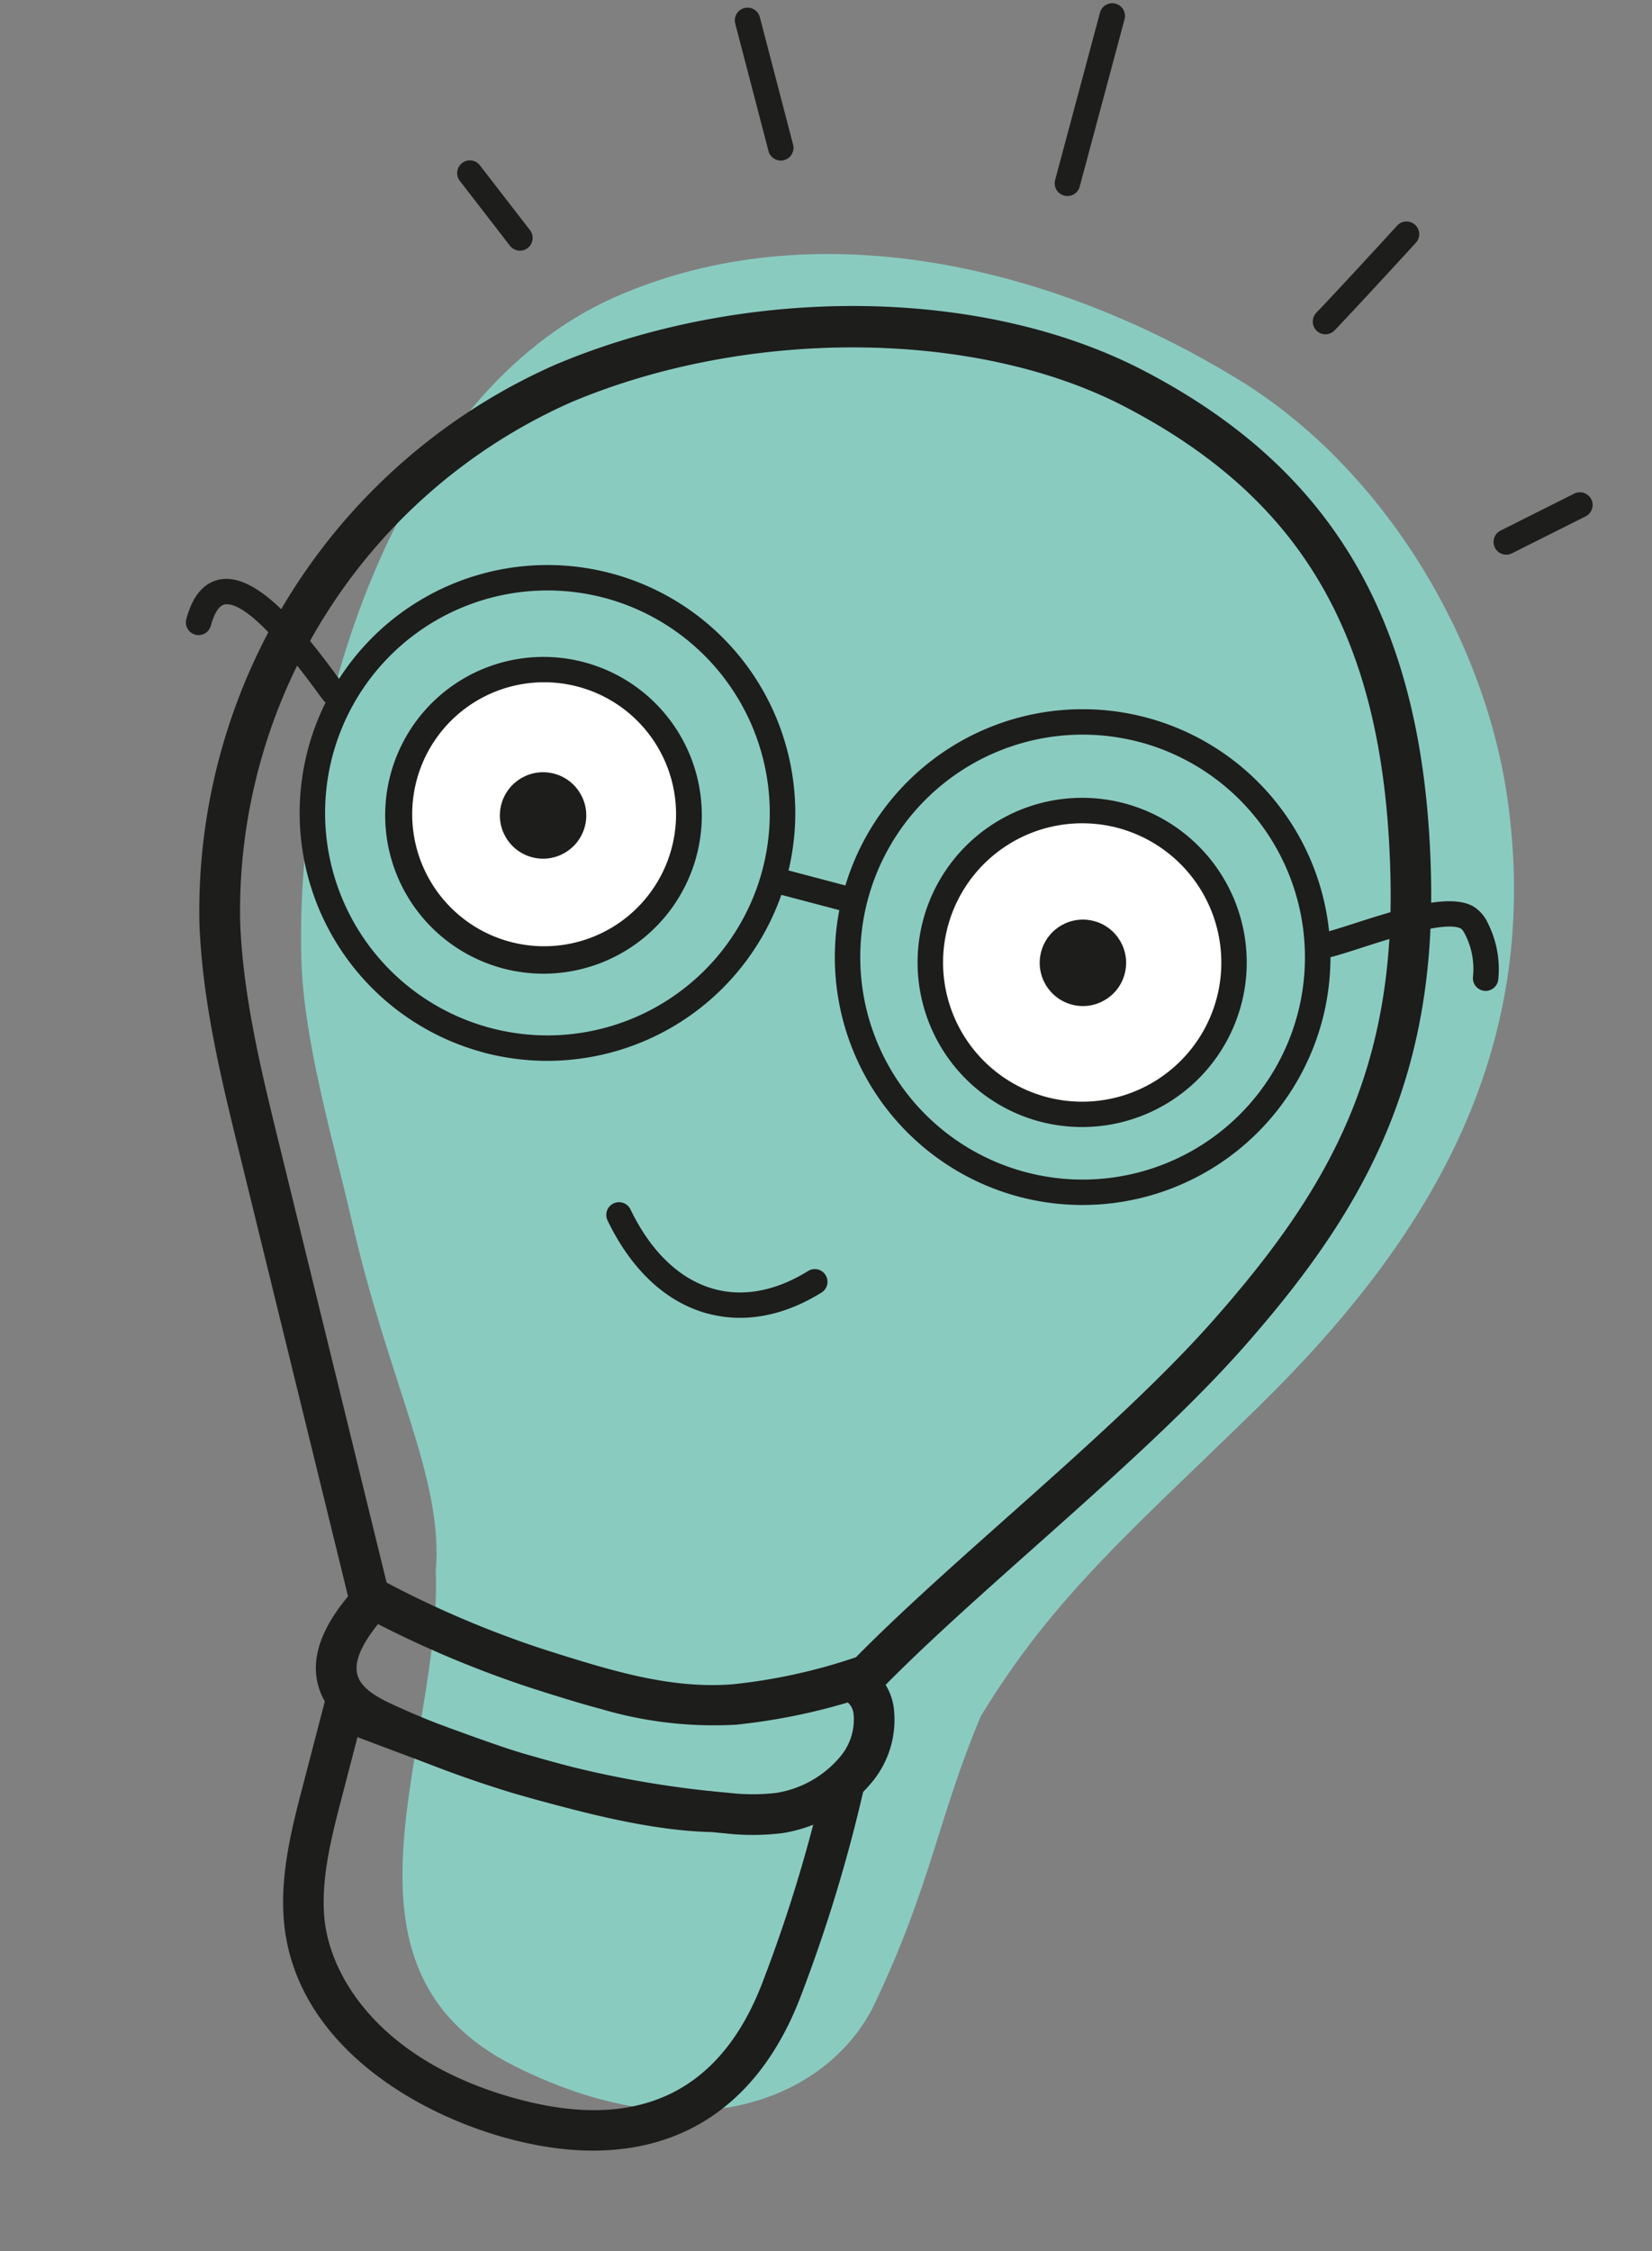 <?xml version="1.0" encoding="utf-8"?><svg xmlns="http://www.w3.org/2000/svg" width="162.344" height="221.144" viewBox="0 0 162.344 221.144">
  <rect x="0" y="0" width="162.344" height="221.144" fill="#808080" stroke="none"/>
  <g id="_343Plan_de_travail_73_copie_2" data-name="343Plan de travail 73 copie 2" transform="matrix(0.966, 0.259, -0.259, 0.966, -60.595, -84.108)">
    <path id="Tracé_151" data-name="Tracé 151" d="M150.048,107.459a1.248,1.248,0,0,1-.754-.255l-6.407-4.879a1.247,1.247,0,0,1,1.513-1.983l6.407,4.879a1.25,1.25,0,0,1-.759,2.242Z" transform="translate(-14.35 -31.331)" fill="#1d1d1b"/>
    <path id="Tracé_152" data-name="Tracé 152" d="M195.053,70.686a1.255,1.255,0,0,1-1.089-.629L187.577,58.83a1.249,1.249,0,1,1,2.172-1.233l6.387,11.226a1.252,1.252,0,0,1-1.084,1.868Z" transform="translate(-36.887 -9.744)" fill="#1d1d1b"/>
    <path id="Tracé_153" data-name="Tracé 153" d="M359.4,114.465a1.235,1.235,0,0,1-.934-.419,1.249,1.249,0,0,1,.1-1.763l6.038-5.368a1.249,1.249,0,1,1,1.658,1.868l-6.038,5.368A1.256,1.256,0,0,1,359.4,114.465Z" transform="translate(-122.358 -34.592)" fill="#1d1d1b"/>
    <path id="Tracé_154" data-name="Tracé 154" d="M313.82,76.786a1.232,1.232,0,0,1-.6-.155,1.255,1.255,0,0,1-.494-1.7c1.653-3.006,5.438-10.282,5.473-10.357a1.248,1.248,0,0,1,2.212,1.154c-.04.075-3.835,7.376-5.5,10.407a1.25,1.25,0,0,1-1.094.649Z" transform="translate(-99.543 -13.218)" fill="#1d1d1b"/>
    <path id="Tracé_155" data-name="Tracé 155" d="M232.89,232.379c3.9-13.374,9.683-21.574,18.487-36.456,11.861-20.046,17.868-40.64,8.435-63.433-6.357-15.366-20.6-28.78-36.211-33.454-20.66-6.182-44.8-5.478-61.51,7.975-18.243,14.682-19.741,47.912-12.9,70.854,2.307,7.736,7.79,16.625,11.556,23.721,7.6,14.308,15.137,21.9,16.73,30.787,5.054,16.335-1.243,40.69,20.175,45.025,19.941,4.035,30.753-5.588,32.5-15.112,2.347-12.834,1.278-19.142,2.747-29.914Z" transform="translate(-15.871 -28.932)" fill="#8acbc0"/>
    <path id="Tracé_156" data-name="Tracé 156" d="M223.75,431.573c-10.133,0-23.072-3.955-26.977-15.192-1.483-4.275-1.518-8.884-1.548-12.949l-.075-10.552,2.222.235c.145.015,14.547,1.533,18.323,1.558.395,0,.839.005,1.323.015,4.35.05,11.631.13,17.194-1.243l.959,3.88c-6.058,1.5-13.658,1.413-18.2,1.363l-1.3-.015c-3.071-.02-12.225-.914-16.5-1.348l.045,6.083c.03,3.94.055,8.015,1.323,11.666,2.048,5.893,9.473,12.7,23.686,12.5,11.871-.165,18.477-6,19.631-17.349a146.41,146.41,0,0,0,.694-20.815l3.99-.165a150.725,150.725,0,0,1-.709,21.384c-1.358,13.309-9.723,20.745-23.551,20.94h-.539Z" transform="translate(-40.76 -176.089)" fill="#1d1d1b"/>
    <path id="Tracé_157" data-name="Tracé 157" d="M187.333,245.367c-2.207,0-4.41-.095-6.592-.19a105.223,105.223,0,0,1-18.607-2.632l-.894-.19-22.3-40.586c-3.611-6.567-7.341-13.364-9.618-20.76a58.662,58.662,0,0,1,19.6-62.024c16.045-12.46,38.528-18.248,55.942-14.4,21.019,4.644,33.439,17.309,40.276,41.065,5.6,19.471,1.723,33.614-5.833,48.865-3.78,7.631-9.424,16.215-14.882,24.515-4.085,6.217-7.945,12.085-10.892,17.329l-.245.434-.419.27a60.317,60.317,0,0,1-12.19,6.347,39.1,39.1,0,0,1-13.359,1.953Zm-23.466-6.537a98.815,98.815,0,0,0,17.049,2.357c6.492.28,12.62.539,18.433-1.533a55.388,55.388,0,0,0,10.962-5.683c2.981-5.249,6.777-11.027,10.792-17.129,5.393-8.2,10.967-16.685,14.637-24.1,7.346-14.827,10.842-27.691,5.573-45.984-6.472-22.473-17.629-33.919-37.3-38.268-16.065-3.551-37.709,2.062-52.631,13.653a54.672,54.672,0,0,0-18.228,57.695c2.157,7.006,5.788,13.618,9.3,20.011l21.419,38.987Z" transform="translate(-6.624 -32.995)" fill="#1d1d1b"/>
    <path id="Tracé_158" data-name="Tracé 158" d="M216.33,387.054a104.53,104.53,0,0,1-16.9-1.378c-2.637-.429-5.3-1.144-6.917-3.416-2.617-3.666-.365-8.42.6-10.452l3.611,1.713c-1.029,2.172-2.067,4.864-.959,6.422.769,1.084,2.527,1.5,4.31,1.793a100.245,100.245,0,0,0,33.774-.22,20.065,20.065,0,0,0,4.564-1.214,10.293,10.293,0,0,0,5.184-5.159,5.629,5.629,0,0,0,.135-4.29,1.717,1.717,0,0,0-1.109-1.054l1.144-3.83a5.7,5.7,0,0,1,3.6,3.216,9.613,9.613,0,0,1-.115,7.586,14.325,14.325,0,0,1-7.221,7.186,23.759,23.759,0,0,1-5.478,1.493A104.494,104.494,0,0,1,216.33,387.054Z" transform="translate(-38.828 -164.435)" fill="#1d1d1b"/>
    <g id="Groupe_392" data-name="Groupe 392" transform="translate(137.046 113.482)">
      <circle id="Ellipse_42" data-name="Ellipse 42" cx="14.318" cy="14.318" r="14.318" transform="translate(1.244 1.244)" fill="#fff"/>
      <path id="Tracé_159" data-name="Tracé 159" d="M175.965,220.776a15.556,15.556,0,1,1,.709-.015C176.44,220.771,176.2,220.776,175.965,220.776Zm.03-28.635c-.2,0-.395,0-.594.015a12.964,12.964,0,1,0,.6-.015Z" transform="translate(-160.418 -189.648)" fill="#1d1d1b"/>
    </g>
    <g id="Groupe_393" data-name="Groupe 393" transform="translate(191.319 113.137)">
      <circle id="Ellipse_43" data-name="Ellipse 43" cx="14.922" cy="14.922" r="14.922" transform="translate(1.25 1.25)" fill="#fff"/>
      <path id="Tracé_160" data-name="Tracé 160" d="M285.249,221.3a16.171,16.171,0,1,1,16.17-16.894h0a16.191,16.191,0,0,1-15.431,16.874c-.245.01-.494.015-.739.015Zm.025-29.844c-.2,0-.409,0-.614.015a13.672,13.672,0,1,0,14.268,13.049h0A13.69,13.69,0,0,0,285.274,191.456Z" transform="translate(-269.098 -188.958)" fill="#1d1d1b"/>
    </g>
    <circle id="Ellipse_44" data-name="Ellipse 44" cx="4.245" cy="4.245" r="4.245" transform="translate(203.321 125.078)" fill="#1d1d1b"/>
    <circle id="Ellipse_45" data-name="Ellipse 45" cx="4.245" cy="4.245" r="4.245" transform="translate(148.338 124.834)" fill="#1d1d1b"/>
    <path id="Tracé_161" data-name="Tracé 161" d="M167.8,220.121a24.35,24.35,0,1,1,24.355-25.434h0A24.376,24.376,0,0,1,168.914,220.1c-.37.015-.744.025-1.109.025Zm.04-46.2c-.325,0-.654,0-.984.02a21.85,21.85,0,1,0,22.8,20.855h0a21.882,21.882,0,0,0-21.818-20.88Z" transform="translate(-14.893 -67.042)" fill="#1d1d1b"/>
    <path id="Tracé_162" data-name="Tracé 162" d="M276.851,220.241a24.35,24.35,0,1,1,24.355-25.434h0a24.376,24.376,0,0,1-23.242,25.409c-.37.015-.744.025-1.109.025Zm.04-46.2c-.325,0-.654,0-.984.02a21.85,21.85,0,1,0,22.8,20.855h0a21.882,21.882,0,0,0-21.818-20.88Z" transform="translate(-69.485 -67.102)" fill="#1d1d1b"/>
    <rect id="Rectangle_218" data-name="Rectangle 218" width="8.305" height="2.497" transform="translate(176.01 128.059) rotate(-0.25)" fill="#1d1d1b"/>
    <path id="Tracé_163" data-name="Tracé 163" d="M129.541,201.239a1.225,1.225,0,0,1-.744-.25c-.2-.15-.509-.395-.9-.709-7.151-5.738-9.878-6.357-10.907-5.863-.664.32-.764,1.618-.764,2.362a1.249,1.249,0,0,1-1.248,1.248h0a1.249,1.249,0,0,1-1.248-1.248c0-2.367.734-3.92,2.182-4.614,3.231-1.548,8.664,2.247,13.548,6.167.36.29.644.519.829.654a1.246,1.246,0,0,1-.749,2.247Z" transform="translate(0 -77.249)" fill="#1d1d1b"/>
    <path id="Tracé_164" data-name="Tracé 164" d="M345.59,199.355a1.251,1.251,0,0,1-.579-2.357c.664-.35,1.653-.989,2.8-1.728,4.554-2.946,8.24-5.159,10.7-4.644a3.669,3.669,0,0,1,1.9,1.219,10.006,10.006,0,0,1,2.442,5.089,1.249,1.249,0,1,1-2.467.39,7.451,7.451,0,0,0-1.823-3.805c-.325-.36-.494-.439-.564-.449-1.648-.345-6.327,2.672-8.834,4.295-1.2.774-2.227,1.443-2.991,1.843a1.215,1.215,0,0,1-.579.145Z" transform="translate(-115.447 -76.619)" fill="#1d1d1b"/>
    <path id="Tracé_165" data-name="Tracé 165" d="M236.011,298.746h-.255c-4.15-.085-8.18-2.262-11.651-6.287A1.25,1.25,0,0,1,226,290.826c3,3.476,6.392,5.348,9.813,5.423,3.066.065,6.043-1.353,8.614-4.1a1.247,1.247,0,1,1,1.818,1.708c-3,3.2-6.537,4.884-10.233,4.884Z" transform="translate(-55.103 -126.6)" fill="#1d1d1b"/>
    <path id="Tracé_166" data-name="Tracé 166" d="M257.728,57.016a1.249,1.249,0,0,1-1.248-1.248V38.748a1.248,1.248,0,1,1,2.5,0V55.768A1.249,1.249,0,0,1,257.728,57.016Z" transform="translate(-71.462)" fill="#1d1d1b"/>
  </g>
</svg>
